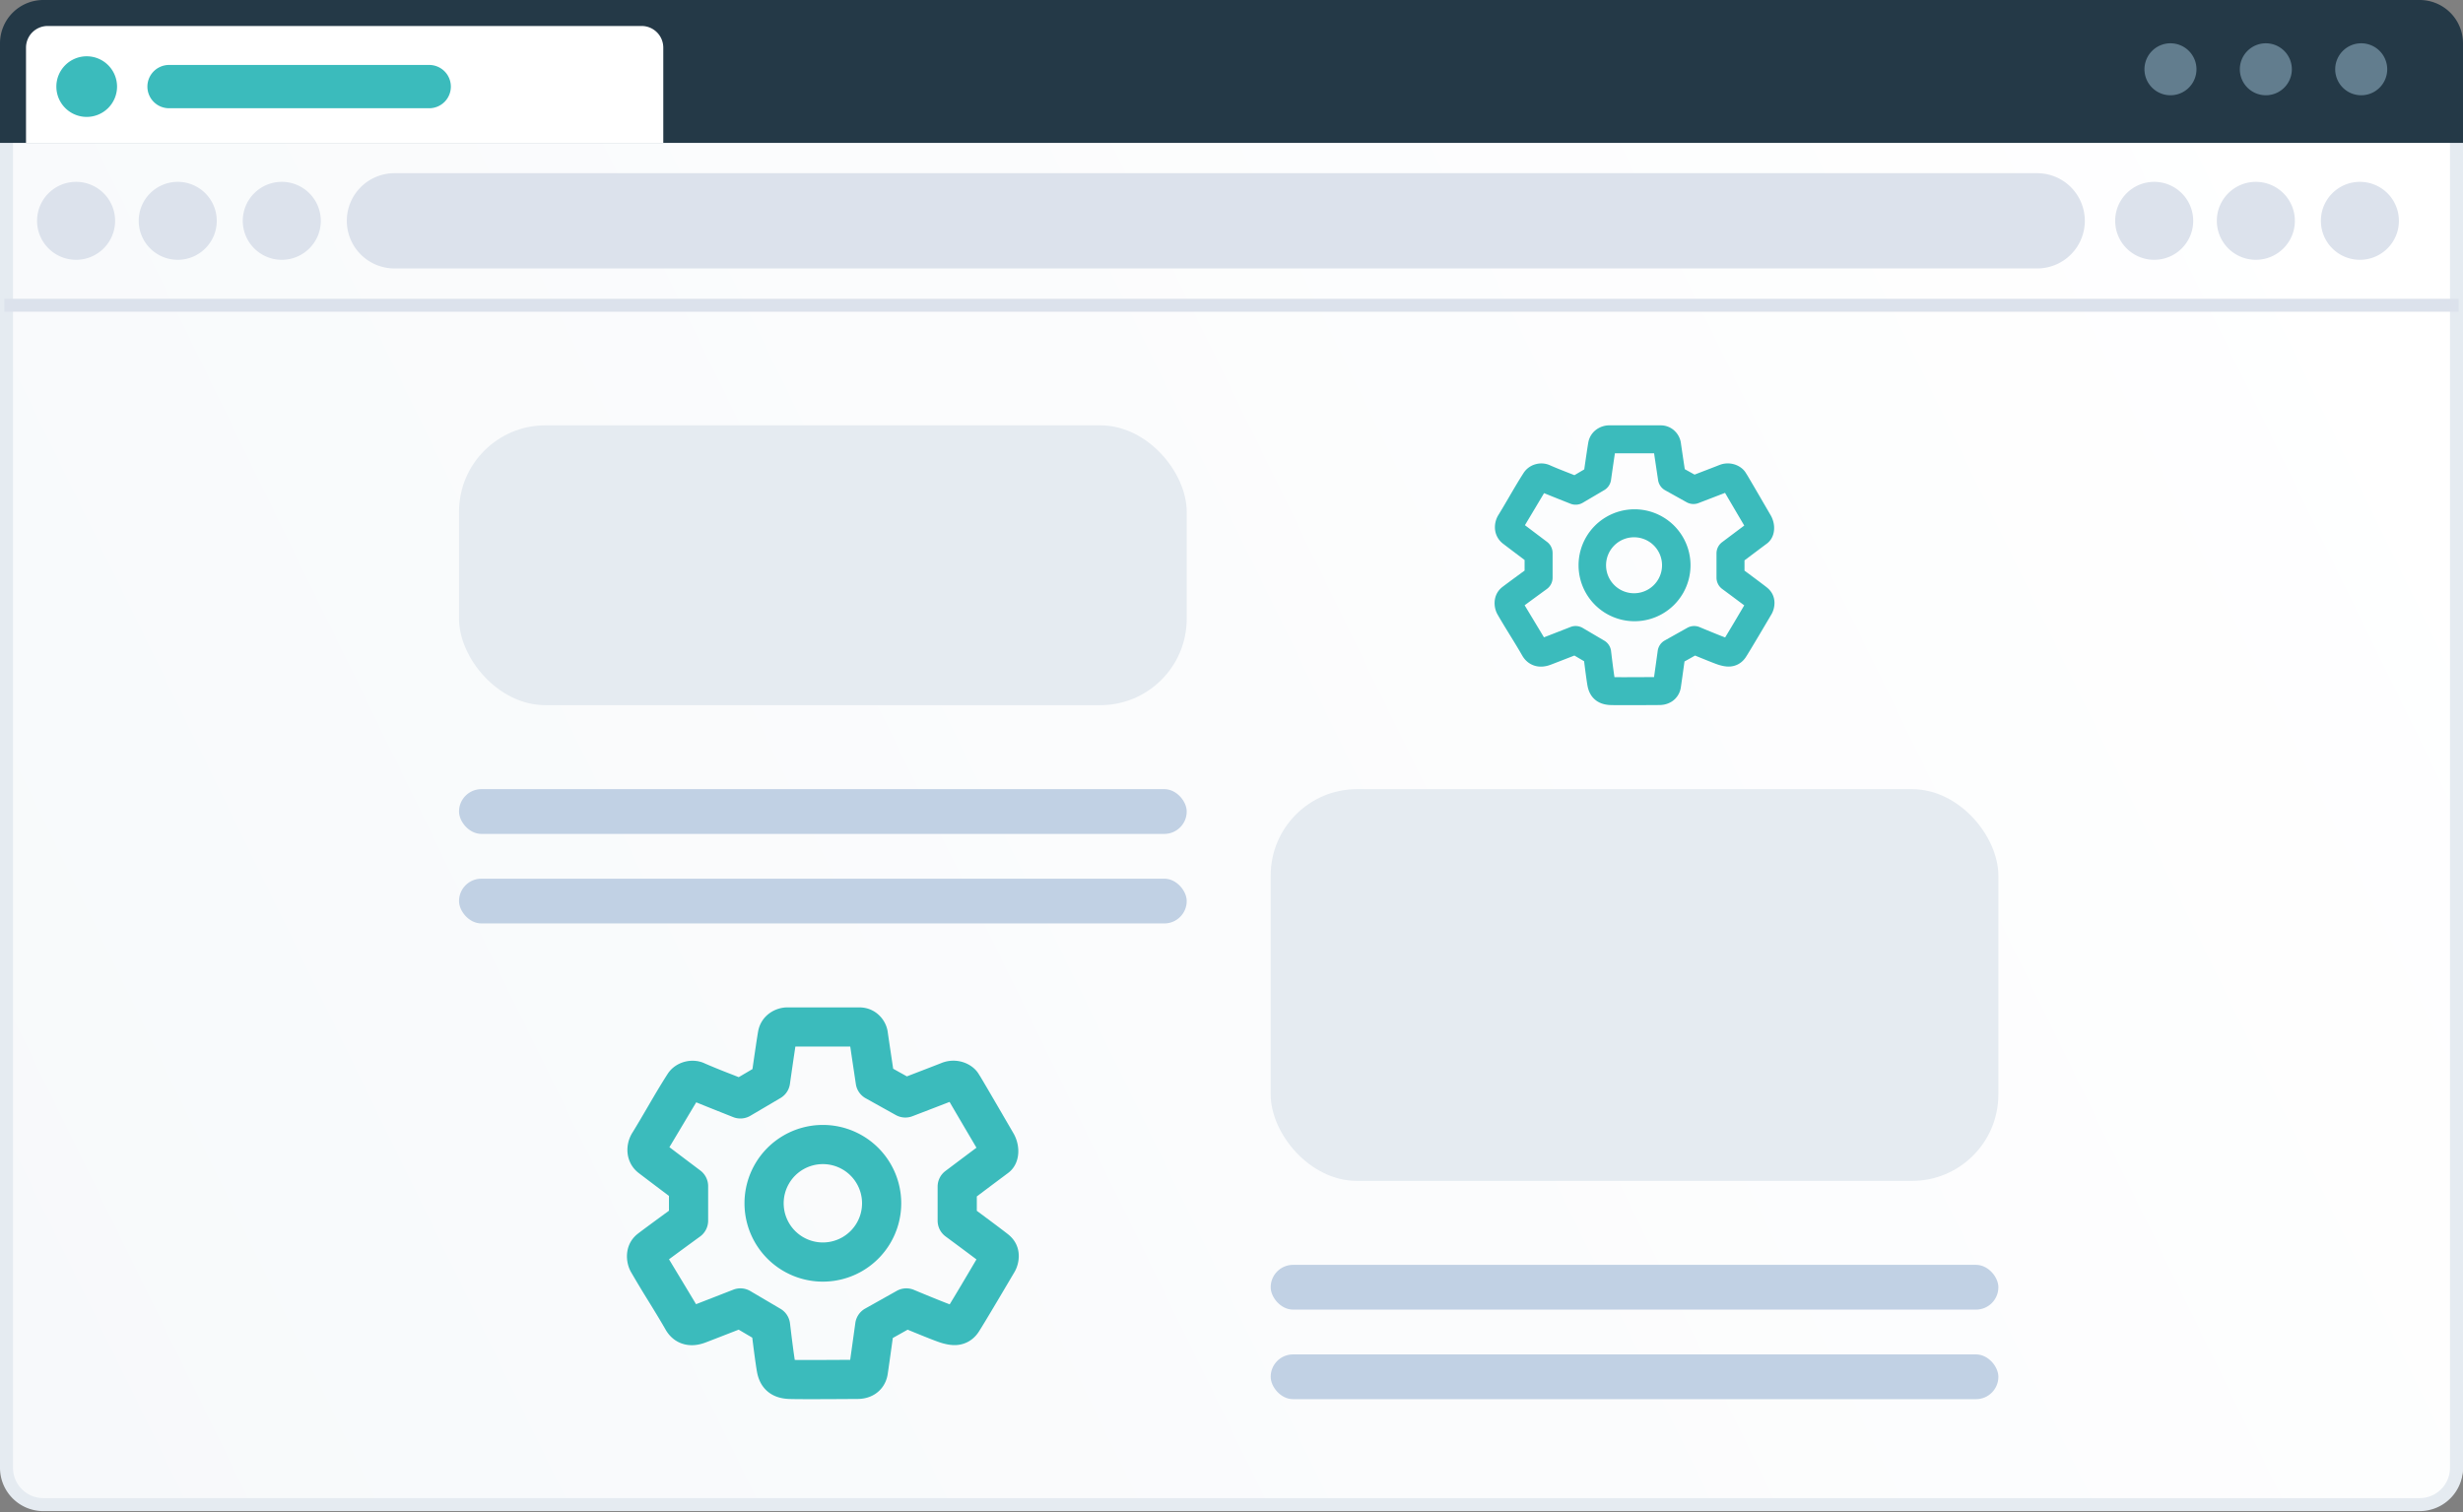 <svg width="285" height="175" fill="none" xmlns="http://www.w3.org/2000/svg"><rect width="100%" height="100%" fill="#808080" stroke="none"/><path d="M0 9.671a5.014 5.014 0 0 1 5.016-5.01l274.968.624A5.014 5.014 0 0 1 285 10.296v159.352a5.013 5.013 0 0 1-5.016 5.011l-274.968-.624A5.014 5.014 0 0 1 0 169.024V9.671z" fill="url(#a)"/><path fill-rule="evenodd" clip-rule="evenodd" d="M279.984 7.016H5.016a3.51 3.51 0 0 0-3.511 3.507v159.352a3.51 3.51 0 0 0 3.511 3.508h274.968a3.51 3.51 0 0 0 3.511-3.508V10.523a3.51 3.51 0 0 0-3.511-3.507zM5.016 5.512A5.014 5.014 0 0 0 0 10.523v159.352a5.013 5.013 0 0 0 5.016 5.011h274.968a5.013 5.013 0 0 0 5.016-5.011V10.523a5.014 5.014 0 0 0-5.016-5.01H5.016z" fill="#E5EBF1"/><path d="M.502 34.577h283.996v1.503H.502v-1.503zM40.13 25.557a5.515 5.515 0 0 1 5.519-5.512h190.074a5.515 5.515 0 0 1 5.518 5.512 5.515 5.515 0 0 1-5.518 5.512H45.649a5.515 5.515 0 0 1-5.518-5.512zM4.29 25.557c0-2.49 2.021-4.51 4.515-4.51a4.512 4.512 0 0 1 4.514 4.51c0 2.49-2.021 4.51-4.514 4.51a4.512 4.512 0 0 1-4.515-4.51zM16.052 25.557c0-2.49 2.022-4.51 4.515-4.51a4.512 4.512 0 0 1 4.515 4.51c0 2.49-2.021 4.51-4.515 4.51a4.512 4.512 0 0 1-4.515-4.51zM28.092 25.557c0-2.49 2.02-4.51 4.514-4.51a4.512 4.512 0 0 1 4.515 4.51c0 2.49-2.021 4.51-4.515 4.51a4.512 4.512 0 0 1-4.514-4.51zM244.753 25.557c0-2.49 2.021-4.51 4.515-4.51a4.512 4.512 0 0 1 4.514 4.51c0 2.49-2.021 4.51-4.514 4.51a4.512 4.512 0 0 1-4.515-4.51zM256.515 25.557c0-2.49 2.022-4.51 4.515-4.51a4.513 4.513 0 0 1 4.515 4.51c0 2.49-2.022 4.51-4.515 4.51a4.513 4.513 0 0 1-4.515-4.51zM268.555 25.557c0-2.49 2.021-4.51 4.514-4.51a4.512 4.512 0 0 1 4.515 4.51c0 2.49-2.021 4.51-4.515 4.51a4.512 4.512 0 0 1-4.514-4.51z" fill="#DCE2EC"/><path d="M0 5.011A5.014 5.014 0 0 1 5.016 0h274.968A5.014 5.014 0 0 1 285 5.011v11.526H0V5.01z" fill="#243947"/><path d="M248.141 8.018a3.008 3.008 0 0 1 3.009-3.007 3.008 3.008 0 0 1 3.01 3.007 3.008 3.008 0 0 1-3.01 3.006 3.008 3.008 0 0 1-3.009-3.006zM259.177 8.018a3.008 3.008 0 0 1 3.009-3.007 3.008 3.008 0 0 1 3.01 3.007 3.008 3.008 0 0 1-3.01 3.006 3.008 3.008 0 0 1-3.009-3.006zM270.213 8.018a3.008 3.008 0 0 1 3.009-3.007 3.008 3.008 0 0 1 3.01 3.007 3.008 3.008 0 0 1-3.01 3.006 3.008 3.008 0 0 1-3.009-3.006z" fill="#627D8E"/><path d="M3.01 5.512a2.507 2.507 0 0 1 2.508-2.505h68.724a2.507 2.507 0 0 1 2.508 2.505v11.025H3.01V5.511z" fill="#fff"/><path d="M6.521 10.023a3.51 3.51 0 0 1 3.512-3.508 3.51 3.51 0 0 1 3.511 3.508 3.51 3.51 0 0 1-3.511 3.507 3.51 3.51 0 0 1-3.512-3.507zM17.056 10.023a2.507 2.507 0 0 1 2.508-2.506h30.098a2.507 2.507 0 0 1 2.508 2.506 2.507 2.507 0 0 1-2.508 2.505H19.564a2.507 2.507 0 0 1-2.508-2.505z" fill="#3BBBBC"/><rect x="53.114" y="49.227" width="84.204" height="32.386" rx="10" fill="#E5EBF1"/><rect x="53.114" y="91.33" width="84.204" height="5.182" rx="2.591" fill="#C1D1E4"/><rect x="53.114" y="101.693" width="84.204" height="5.182" rx="2.591" fill="#C1D1E4"/><rect x="147.034" y="91.33" width="84.204" height="45.341" rx="10" fill="#E5EBF1"/><rect x="147.034" y="146.386" width="84.204" height="5.182" rx="2.591" fill="#C1D1E4"/><rect x="147.034" y="156.75" width="84.204" height="5.182" rx="2.591" fill="#C1D1E4"/><path fill-rule="evenodd" clip-rule="evenodd" d="M86.148 139.261a9.068 9.068 0 1 1 18.136 0 9.068 9.068 0 0 1-18.136 0zm9.068-4.534a4.534 4.534 0 1 0 0 9.068 4.534 4.534 0 0 0 0-9.068z" fill="#3BBBBC"/><path fill-rule="evenodd" clip-rule="evenodd" d="M91.103 116.591c-1.393 0-2.994.908-3.363 2.697-.089.431-.427 2.748-.67 4.44l-1.59.937c-.329-.131-.658-.26-.987-.389a79.09 79.09 0 0 1-2.908-1.185l-.004-.002-.002-.001c-.806-.391-1.663-.387-2.345-.208-.685.179-1.466.61-1.98 1.409-.826 1.282-1.596 2.601-2.365 3.919-.557.954-1.114 1.908-1.691 2.848l-.004.005a3.787 3.787 0 0 0-.594 2.11c.02.858.365 1.856 1.283 2.57.379.294 2.173 1.65 3.524 2.668v1.713c-1.435 1.048-3.381 2.476-3.698 2.739-1.458 1.214-1.371 3.174-.689 4.367a122.926 122.926 0 0 0 2 3.329c.679 1.103 1.357 2.205 2 3.329.301.526.852 1.217 1.8 1.577.96.363 1.939.242 2.798-.082.653-.247 2.48-.958 3.856-1.495l1.572.926c.188 1.512.455 3.559.586 4.152.149.673.476 1.51 1.268 2.14.758.601 1.626.759 2.295.799.83.051 5.461.021 7.298.009l.726-.004c.54 0 1.301-.1 2.018-.557.801-.51 1.324-1.327 1.478-2.299.076-.48.372-2.597.595-4.2l1.715-.962c.539.222 1.138.467 1.701.694.867.35 1.887.754 2.313.867l.038.011.016.004c.267.072.92.25 1.609.201.967-.069 1.874-.543 2.501-1.457.506-.737 3.874-6.461 4.184-6.988l.015-.026c.553-.939.949-2.9-.657-4.264-.356-.303-2.295-1.748-3.715-2.8v-1.665a845.256 845.256 0 0 1 3.582-2.684c1.162-.846 1.242-2.149 1.216-2.72a4.183 4.183 0 0 0-.54-1.872l-.36-.619c-1.031-1.775-3.881-6.681-3.578-6.094-.45-.872-1.266-1.337-1.897-1.542a3.68 3.68 0 0 0-2.513.09c-.422.171-2.461.956-4.001 1.548l-1.587-.884c-.259-1.73-.594-3.972-.627-4.234-.188-1.457-1.452-2.865-3.278-2.865h-8.344zm.302 8.856c.16-1.128.446-3.11.63-4.322h6.35c.184 1.244.48 3.221.648 4.34a2.266 2.266 0 0 0 1.139 1.643l3.486 1.942a2.268 2.268 0 0 0 1.915.137c1.095-.42 3.144-1.207 4.304-1.658.838 1.44 2.384 4.064 3.112 5.299-1.048.784-2.669 2.002-3.59 2.695a2.267 2.267 0 0 0-.904 1.812v3.939c0 .72.341 1.397.92 1.824.674.498 1.708 1.264 2.618 1.943l.954.716-.313.532c-.92 1.56-1.84 3.12-2.782 4.667-.494-.184-.983-.381-1.471-.577a224.14 224.14 0 0 1-2.67-1.098 2.271 2.271 0 0 0-1.985.115l-3.657 2.053a2.266 2.266 0 0 0-1.136 1.667c-.154 1.109-.425 3.059-.596 4.262l-.294.002c-1.722.01-4.832.03-6.12.011-.21-1.408-.381-2.822-.551-4.236a2.264 2.264 0 0 0-1.1-1.682l-3.487-2.053a2.264 2.264 0 0 0-1.977-.158c-1.076.421-3.18 1.242-4.306 1.676-.557-.93-1.117-1.857-1.677-2.785-.484-.803-.969-1.606-1.452-2.41a604.616 604.616 0 0 1 3.596-2.636 2.268 2.268 0 0 0 .932-1.833v-3.995c0-.711-.334-1.382-.902-1.81-.932-.702-2.575-1.941-3.579-2.702.492-.82.981-1.64 1.47-2.461.544-.91 1.086-1.821 1.632-2.73 1.219.5 3.225 1.296 4.278 1.713.65.257 1.383.2 1.985-.155l3.486-2.053c.595-.35.997-.951 1.094-1.634zM182.659 65.42a6.477 6.477 0 1 1 12.955 0 6.477 6.477 0 0 1-12.955 0zm6.478-3.238a3.239 3.239 0 1 0 0 6.477 3.239 3.239 0 0 0 0-6.477z" fill="#3BBBBC"/><path fill-rule="evenodd" clip-rule="evenodd" d="M186.199 49.227c-.995 0-2.139.649-2.403 1.927h.001c-.064.308-.305 1.963-.479 3.171l-1.136.67c-.235-.094-.47-.186-.705-.278-.696-.273-1.393-.547-2.077-.847l-.003-.001a2.438 2.438 0 0 0-1.676-.15 2.401 2.401 0 0 0-1.415 1.007c-.589.916-1.139 1.858-1.689 2.8-.398.68-.795 1.362-1.208 2.033l-.002.004a2.708 2.708 0 0 0-.425 1.507 2.37 2.37 0 0 0 .917 1.836c.27.21 1.552 1.178 2.517 1.906v1.223c-1.025.749-2.415 1.769-2.642 1.957-1.041.867-.979 2.267-.492 3.119.459.802.944 1.59 1.429 2.378.485.787.969 1.575 1.429 2.378.215.375.608.87 1.286 1.126.685.26 1.384.173 1.998-.059.466-.176 1.771-.684 2.754-1.067l1.123.661c.134 1.08.325 2.542.419 2.966.106.48.339 1.078.905 1.528.541.43 1.161.542 1.639.572.594.035 3.901.014 5.213.006l.518-.003c.387 0 .93-.071 1.442-.398a2.345 2.345 0 0 0 1.056-1.642c.054-.343.266-1.855.425-3l1.225-.688c.385.16.813.335 1.215.496.619.25 1.348.54 1.652.62l.027.007.012.003c.19.052.657.179 1.149.144.691-.05 1.338-.388 1.786-1.041.362-.526 2.768-4.615 2.989-4.991l.011-.019c.395-.67.678-2.071-.47-3.046-.254-.216-1.639-1.248-2.653-2v-1.189c1.019-.766 2.357-1.77 2.558-1.917.83-.605.887-1.535.869-1.943a2.99 2.99 0 0 0-.386-1.337l-.257-.442c-.736-1.268-2.772-4.772-2.556-4.353-.321-.623-.904-.955-1.354-1.101a2.626 2.626 0 0 0-1.795.064c-.302.122-1.758.683-2.858 1.105l-1.134-.631a519.873 519.873 0 0 1-.448-3.024c-.134-1.04-1.037-2.047-2.341-2.047h-5.96zm.216 6.326c.114-.806.318-2.221.449-3.087h4.536c.131.889.343 2.3.463 3.1.075.496.375.93.814 1.174l2.49 1.387c.419.233.92.27 1.368.097.782-.3 2.245-.862 3.074-1.183.599 1.028 1.703 2.903 2.222 3.784-.748.56-1.906 1.43-2.564 1.925a1.622 1.622 0 0 0-.646 1.294v2.815c0 .513.244.997.658 1.302a462.251 462.251 0 0 1 2.551 1.9l-.224.38c-.657 1.114-1.314 2.228-1.987 3.333a44.42 44.42 0 0 1-1.051-.413c-.671-.27-1.421-.58-1.907-.783a1.619 1.619 0 0 0-1.417.082l-2.613 1.466a1.617 1.617 0 0 0-.811 1.19c-.11.793-.303 2.186-.426 3.045l-.209.001c-1.23.008-3.452.022-4.372.008-.15-1.005-.272-2.016-.394-3.025a1.619 1.619 0 0 0-.786-1.202l-2.49-1.466a1.62 1.62 0 0 0-1.412-.113c-.769.3-2.271.887-3.076 1.197-.398-.664-.798-1.327-1.198-1.99l-1.037-1.72c.725-.538 1.894-1.393 2.569-1.883a1.62 1.62 0 0 0 .666-1.31v-2.853a1.62 1.62 0 0 0-.645-1.293c-.665-.502-1.839-1.387-2.556-1.93l1.05-1.758 1.165-1.95c.871.357 2.304.926 3.056 1.223a1.62 1.62 0 0 0 1.418-.11l2.49-1.466c.425-.25.712-.68.782-1.168z" fill="#3BBBBC"/><defs><linearGradient id="a" x1="0" y1="174.886" x2="285" y2="35.625" gradientUnits="userSpaceOnUse"><stop stop-color="#F7F9FB"/><stop offset="1" stop-color="#fff"/></linearGradient></defs></svg>